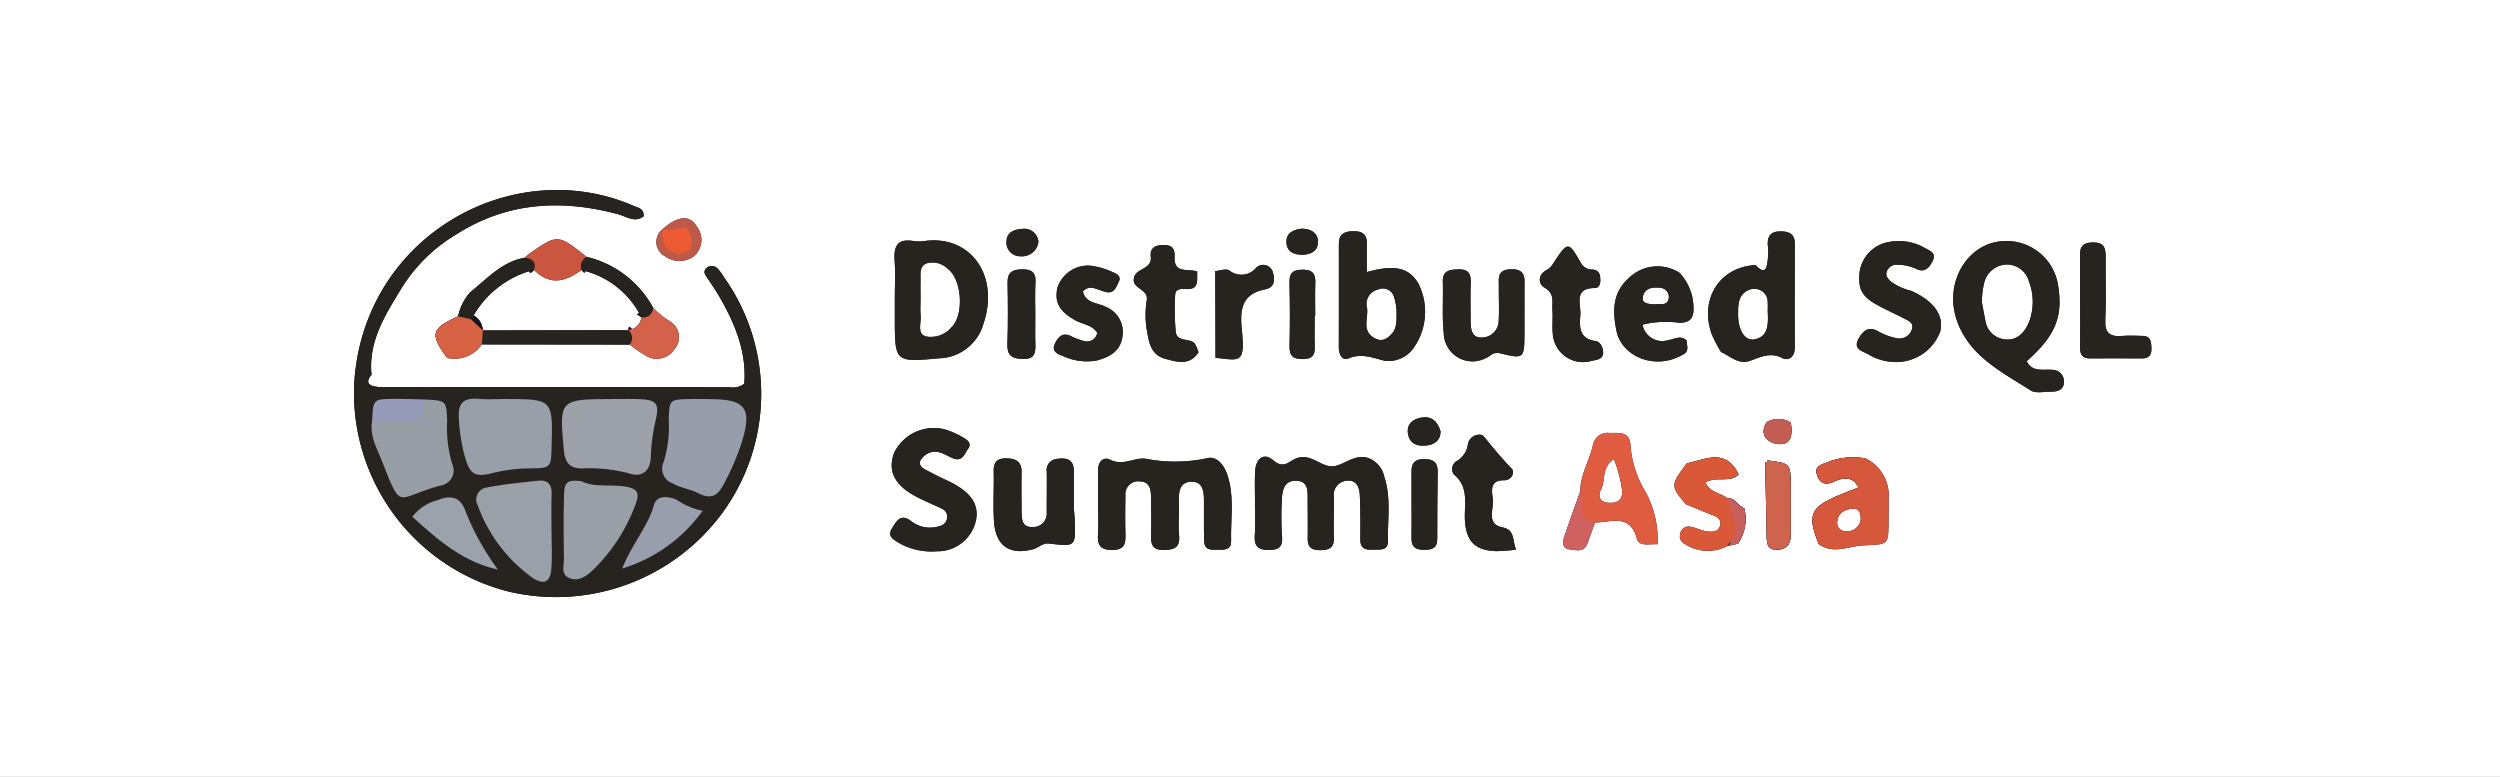 <svg xmlns="http://www.w3.org/2000/svg" xmlns:xlink="http://www.w3.org/1999/xlink" width="235" height="73" viewBox="0 0 235 73">
  <rect x="0" y="0" width="235" height="73" fill="#333333" stroke="none"/>
  <defs>
    <clipPath id="clip-path">
      <rect id="Rectangle_218" data-name="Rectangle 218" width="168.975" height="38.3" fill="none"/>
    </clipPath>
    <clipPath id="clip-Distributed_SQL">
      <rect width="235" height="73"/>
    </clipPath>
  </defs>
  <g id="Distributed_SQL" data-name="Distributed SQL" clip-path="url(#clip-Distributed_SQL)">
    <rect width="235" height="73" fill="#fff"/>
    <rect id="Rectangle_14363" data-name="Rectangle 14363" width="235" height="73" fill="#fff"/>
    <g id="Distributed_SQL-2" data-name="Distributed SQL" transform="translate(33.262 27.859)">
      <g id="Group_331" data-name="Group 331" transform="translate(0 -10)" clip-path="url(#clip-path)">
        <path id="Path_9918" data-name="Path 9918" d="M52.561,5.939h.005c1.4-1.3,2.591-1.432,3.253-.284a2.025,2.025,0,0,1-.2,2.712,2.234,2.234,0,0,1-2.766.077,1.506,1.506,0,0,1-.3-2.5" transform="translate(-23.581 -2.209)" fill="#0b0f20"/>
        <path id="Path_9919" data-name="Path 9919" d="M34.758,8.153a4.1,4.1,0,0,0-.656-.858.843.843,0,0,0-.727-.109c-.328.153-.569.454-.29.869.4.607.82,1.2,1.192,1.826,1.514,2.6,2.662,5.3,2.422,8.331a1.76,1.76,0,0,1-1.383.323q-16.113,0-32.216-.016a4.046,4.046,0,0,1-1.345-.1c-.618-.224-.426-.661-.093-1.044-.317-3.143,1.285-5.625,2.81-8.129A15.172,15.172,0,0,1,9.633,4.173c4.751-3.034,9.862-3.324,15.176-1.9.815.213,1.6.847,2.438.2.016-.743-.492-.782-.9-.957C15.007-3.453.929,4.261.038,18.1A19.26,19.26,0,0,0,14.465,37.729,19.405,19.405,0,0,0,34.671,30.31a18.948,18.948,0,0,0,.087-22.157m-5,4.226a7.862,7.862,0,0,1-1.629-1.318,9.645,9.645,0,0,0-6.254-4.778c-2.712-2.154-2.712-2.154-5.434-.257a4.6,4.6,0,0,0-.388.344c-2.138.372-3.5,1.957-5.084,3.214a4.976,4.976,0,0,0-1.164,2.291C7.255,13.041,7.129,13.538,8.78,15.79a3.119,3.119,0,0,0,3.253-1.274l13.908.016a12.6,12.6,0,0,0,1.536,1.061,1.967,1.967,0,0,0,2.64-.6,1.723,1.723,0,0,0-.355-2.613m-3.625.7a1.549,1.549,0,0,0-.262-.23,1.585,1.585,0,0,0-.066.328q-6.839.008-13.683.022a1.985,1.985,0,0,0-.055-.323,1.583,1.583,0,0,0-.629-.962,1.347,1.347,0,0,0-.186-.12,9.158,9.158,0,0,1,5.226-4.16c.038.06.077.12.115.175.115-.1.235-.191.35-.284,1.487,1.482,2.968,1.11,4.45-.011.093.093.18.186.273.262a1.1,1.1,0,0,0,.082-.159,8.3,8.3,0,0,1,5.057,3.936c-.055.044-.109.093-.164.137.126.087.251.18.377.268a1.288,1.288,0,0,1-.886,1.121" transform="translate(0 0)" fill="#0b0f20"/>
        <path id="Path_9920" data-name="Path 9920" d="M100.29,49.559a3.679,3.679,0,0,1-3.663,2.963,6.269,6.269,0,0,1-3.5-.733c-.5-.333-1.257-.6-.738-1.432.426-.683.82-1.449,1.853-.634a2.845,2.845,0,0,0,2.591.437.9.9,0,0,0,.727-.716.822.822,0,0,0-.443-.907c-.733-.35-1.482-.667-2.214-1.028-2.23-1.1-2.974-2.482-2.312-4.248a4.148,4.148,0,0,1,4.773-2.192,7.926,7.926,0,0,1,1.722.765c.388.213.831.536.448,1.061-.333.459-.514,1.241-1.4.891-.738-.3-1.438-.891-2.3-.492a1.643,1.643,0,0,0-.782.705c-.164.361.12.667.47.847.64.328,1.279.672,1.935.968,2.23,1.017,3.116,2.176,2.837,3.745" transform="translate(-41.801 -18.56)" fill="#27241f"/>
        <path id="Path_9921" data-name="Path 9921" d="M95.8,8.725a3.592,3.592,0,0,1-1.082-.005c-1.536-.241-1.842.552-1.744,1.87.082,1.175.016,2.356.016,3.532v1.9c.005,4.089.005,4.111,4.16,3.728a4.459,4.459,0,0,0,4.177-3.264c1.531-4.537-1.246-8.348-5.527-7.763M98.35,16.8a2.558,2.558,0,0,1-2.422.9c-.875-.251-.448-1.246-.508-1.93-.049-.541-.011-1.088-.011-1.635s-.016-1.088,0-1.635c.016-.618-.159-1.383.574-1.678a2.039,2.039,0,0,1,1.984.514c1.334,1,1.547,4.275.383,5.467" transform="translate(-42.14 -3.928)" fill="#27241f"/>
        <path id="Path_9922" data-name="Path 9922" d="M112.22,7.866c.016-.9.749-1.132,1.5-1.186a1.334,1.334,0,0,1,1.5,1.186,1.538,1.538,0,0,1-1.684,1.389,1.282,1.282,0,0,1-1.318-1.389" transform="translate(-50.871 -3.026)" fill="#27241f"/>
        <path id="Path_9923" data-name="Path 9923" d="M115.008,14.852c-.06,1.088-.016,2.176-.016,3.264,0,.815-.027,1.629.005,2.444.038.907-.011,1.574-1.257,1.509-1.066-.049-1.41-.421-1.372-1.465.071-1.9.049-3.8.016-5.707-.016-.968.448-1.236,1.328-1.252s1.345.235,1.3,1.208" transform="translate(-50.937 -6.185)" fill="#27241f"/>
        <path id="Path_9924" data-name="Path 9924" d="M117.628,52c.082,2.433.082,2.449-2.405,2.154-.618-.077-.989.394-1.5.53-2.214.6-3.548-.317-3.69-2.646-.1-1.542.011-3.094-.027-4.641-.027-.951.366-1.29,1.3-1.252.9.044,1.339.4,1.323,1.323-.022,1.274-.011,2.548.005,3.827.011.667.1,1.339.995,1.3a1.259,1.259,0,0,0,1.361-1.372c0-1.274.022-2.548.005-3.821a1.046,1.046,0,0,1,.869-1.192c.88-.148,1.684-.055,1.678,1.153v3.5c.016.23.071.683.087,1.137" transform="translate(-49.862 -20.916)" fill="#27241f"/>
        <path id="Path_9925" data-name="Path 9925" d="M124.38,21.926a5.346,5.346,0,0,1-3.171-.426c-.443-.153-1.115-.421-.754-1.153.284-.579.678-1.1,1.482-.733a6.077,6.077,0,0,0,1.257.481.985.985,0,0,0,1.246-.771c-.47-.749-1.356-.793-2.045-1.17-1.5-.82-1.984-1.689-1.711-3.029a3.023,3.023,0,0,1,3.1-2.116,7.015,7.015,0,0,1,2.066.59c.361.148.9.361.607.946-.235.459-.415,1.082-1.126.957-.437-.082-.842-.3-1.274-.394a.941.941,0,0,0-.962.333c.251,1.115,1.367,1.039,2.11,1.427a2.555,2.555,0,0,1,1.6,2.832c-.2,1.367-1.214,1.9-2.422,2.225" transform="translate(-54.558 -5.895)" fill="#27241f"/>
        <path id="Path_9926" data-name="Path 9926" d="M140.447,53.892c.027.771-.563.809-1.126.8-.618-.011-1.372.142-1.4-.815-.038-1.274-.016-2.542-.022-3.81-.005-.858-.082-1.782-1.181-1.766-1.055.022-1.2.875-1.17,1.771.033,1.088-.077,2.187.016,3.264.1,1.159-.437,1.356-1.427,1.378-1.011.016-1.23-.443-1.208-1.312.033-1.268.016-2.542-.011-3.81-.011-.678-.2-1.3-1.033-1.323a1.207,1.207,0,0,0-1.367,1.323c-.016,1.181-.027,2.362,0,3.537.022.886.005,1.58-1.23,1.585-1.115.005-1.41-.448-1.35-1.449s.011-2,.011-3,.022-2-.005-3c-.016-.825.481-1.361,1.143-1.033,1.214.607,2.3-.23,3.3-.1a14.5,14.5,0,0,0,5.822-.044c.864-.235,1.574.6,1.9,1.591.678,2.056.284,4.138.35,6.21" transform="translate(-57.991 -20.876)" fill="#27241f"/>
        <path id="Path_9927" data-name="Path 9927" d="M139.729,18.632c.241.186.312.6.465.907-.836,1.268-1.957.94-3.127.623-1.323-.355-1.525-1.476-1.706-2.509a8.629,8.629,0,0,1-.044-2.974c.208-1.143-1.482-1.061-1.186-2.176.235-.9,1.7-.738,1.569-1.952-.087-.782.372-1.077,1.159-1.088.836-.011,1.115.323,1.077,1.115-.077,1.651,1.339,1.055,2.138,1.383-.071.733.262,1.722-1.077,1.64-.432-.027-.984-.044-1.006.558a24.347,24.347,0,0,0,.055,3.46c.1.94,1.164.607,1.684,1.011" transform="translate(-60.788 -4.29)" fill="#27241f"/>
        <path id="Path_9928" data-name="Path 9928" d="M152.812,15.182c-2.274.443-2.394,1.974-2.2,3.86.323,3.2-.23,2.8-2.482,2.58q-.008-4.076-.027-8.156c.448-.033,1.011-.257,1.318-.066a1.8,1.8,0,0,0,2.482-.191.939.939,0,0,1,1.574.235c.224.618.35,1.536-.661,1.738" transform="translate(-67.136 -5.843)" fill="#27241f"/>
        <path id="Path_9929" data-name="Path 9929" d="M163.3,15.049c-.033.989-.005,1.984-.005,2.974h-.049c0,.989-.027,1.984.005,2.974.027.8-.3,1.1-1.1,1.11-.907.016-1.3-.268-1.274-1.23.049-1.979.044-3.969-.005-5.948-.022-.957.35-1.225,1.268-1.225,1.011,0,1.2.5,1.164,1.345" transform="translate(-72.925 -6.212)" fill="#27241f"/>
        <path id="Path_9930" data-name="Path 9930" d="M160.348,7.96c-.049-.9.634-1.208,1.41-1.307.836-.011,1.514.344,1.558,1.175S162.742,9.087,161.9,9.1c-.815.016-1.5-.251-1.547-1.143" transform="translate(-72.688 -3.016)" fill="#27241f"/>
        <path id="Path_9931" data-name="Path 9931" d="M167.427,53.743c.022.984-.722.831-1.339.858-.689.038-1.274-.022-1.263-.946.011-1.361.011-2.722-.044-4.084-.027-.754-.262-1.547-1.219-1.454a1.333,1.333,0,0,0-1.225,1.52c.027,1.268-.044,2.542.005,3.81.038,1.011-.476,1.2-1.339,1.2-.815,0-1.137-.328-1.126-1.121.016-1.175,0-2.356-.005-3.537-.005-.815.109-1.815-1.028-1.864-1.23-.055-1.372.968-1.4,1.913a28.254,28.254,0,0,0,.016,3.264c.082.924-.164,1.3-1.148,1.328-1.039.027-1.492-.3-1.41-1.389.077-.989.016-1.99.016-2.99h.005c0-1-.038-2,.011-3,.06-1.214.82-1.81,1.684-1.066.929.787,1.361.251,1.979-.071,1.389-.727,2.378.6,3.482.651s2.148-1.252,3.532-.765a2.43,2.43,0,0,1,1.476,1.788c.645,1.968.29,3.963.339,5.948" transform="translate(-70.216 -20.792)" fill="#27241f"/>
        <path id="Path_9932" data-name="Path 9932" d="M176.828,11.992c-.864-1.476-2.236-1.793-4.833-1.061,0-.929-.005-1.826,0-2.722,0-.8-.4-1.11-1.186-1.115-.831-.011-1.443.2-1.443,1.164-.005,3.258,0,6.516-.005,9.78,0,.64.339,1.252.9,1.017,1.268-.541,2.3-.038,3.471.224a2.893,2.893,0,0,0,2.608-1.143,5.9,5.9,0,0,0,.492-6.145m-2.46,4.7c-.437.508-.935.842-1.646.454-1.3-.722-.525-1.946-.727-2.93a1.37,1.37,0,0,1,1.05-1.64,1.087,1.087,0,0,1,1.509.722,5.335,5.335,0,0,1,.23,1.268c.005.957.027,1.607-.415,2.127" transform="translate(-76.774 -3.216)" fill="#27241f"/>
        <path id="Path_9933" data-name="Path 9933" d="M184.3,40.418c-.022.875-.6,1.235-1.372,1.317-.907.1-1.618-.241-1.711-1.236-.077-.9.618-1.3,1.334-1.4.935-.148,1.5.415,1.749,1.323" transform="translate(-82.146 -17.712)" fill="#27241f"/>
        <path id="Path_9934" data-name="Path 9934" d="M184.325,47.493c-.038,2.094-.049,4.188-.044,6.281,0,.869-.487,1.022-1.23,1.022-.771,0-1.2-.23-1.192-1.066.016-1.093.005-2.187.005-3.28h-.005c0-1,.005-2,0-3-.011-.76.273-1.17,1.11-1.186.9-.016,1.372.262,1.356,1.23" transform="translate(-82.44 -20.972)" fill="#27241f"/>
        <path id="Path_9935" data-name="Path 9935" d="M194.859,52.881a18.346,18.346,0,0,1-1.853.142c-1.952-.06-2.8-.869-2.952-2.766-.126-1.531.47-3.209-1.055-4.45a.883.883,0,0,1,.208-1.214,2.166,2.166,0,0,0,1.126-1.678c.186-.809,1.2-1.033,1.481-.683.858,1.039,1.689,2.072,2.635,3.04.29.29.038,1.1-.738,1.088-1.323-.011-1.148.973-1.044,1.717.137.951-.672,2.384.891,2.706,1.219.246.913,1.153,1.3,2.1" transform="translate(-85.605 -19.072)" fill="#27241f"/>
        <path id="Path_9936" data-name="Path 9936" d="M194.92,15.415c-.005.815,0,1.629-.005,2.444,0,.634.005,1.268,0,1.9-.022,2.241-.044,2.318-2.269,1.777-.711-.175-.946.3-1.4.465a2.7,2.7,0,0,1-3.914-2.307c-.175-1.613-.044-3.258-.093-4.887-.027-1.033.59-1.132,1.4-1.164.957-.044,1.268.366,1.23,1.274-.055,1.181-.011,2.356-.016,3.537,0,.738.082,1.6.973,1.591a1.586,1.586,0,0,0,1.662-1.487c.066-1.082.005-2.17.016-3.258.005-.793-.191-1.629,1.121-1.667,1.46-.044,1.3.875,1.29,1.782" transform="translate(-84.878 -6.179)" fill="#27241f"/>
        <path id="Path_9937" data-name="Path 9937" d="M205.158,18.13c-.109-.8,0-1.629-.055-2.438-.055-.743.251-1.536-.749-2.1-.579-.328-.678-1.23.262-1.689a1.6,1.6,0,0,0,.541-.558c1.41-2.138,1.427-2.148,2.635-.055a1.2,1.2,0,0,0,1.093.6c.563.055.733.421.716.962.038.366-.12.776-.5.776-2.061,0-1.29,1.547-1.372,2.542-.082,1.066-.153,2.225,1.416,2.438.465.06.705.585.727,1.039.027.76-.743.722-1.164.847a2.846,2.846,0,0,1-3.553-2.367" transform="translate(-92.438 -4.412)" fill="#27241f"/>
        <path id="Path_9938" data-name="Path 9938" d="M222.791,15.705c1.126.027,1.421-.508,1.378-1.492a4.876,4.876,0,0,0-1.307-3.193,3.837,3.837,0,0,0-4.745.459c-1.624,1.421-1.553,3.231-1.186,5.008.5,2.422,3.717,3.789,6.369,2.138.465-.29.235-.815.219-1.252-.579-.541-1.154-.109-1.749-.027a1.884,1.884,0,0,1-2.395-1.454,9.037,9.037,0,0,1,3.417-.186m-2.23-1.722c-.585-.033-1.208-.077-1.164-.59.066-.864.793-1.061,1.564-.979a.885.885,0,0,1,.891.836c-.033.984-.875.612-1.29.733m13.131-5.713c0-.995-.645-1.17-1.454-1.148-.793.022-1.1.432-1.093,1.208a5.926,5.926,0,0,1-.12,2.143c-.224.574-.711.153-1.011-.186-3.384.153-5.325,3.209-4.122,6.522a13.688,13.688,0,0,0,.869,1.656c.88.377,1.618,1.208,2.733.815.979-.344,1.881-.836,3.018-.257.618.312,1.186-.126,1.181-.984-.016-3.258-.005-6.511,0-9.769m-3.75,8.993c-.984.23-1.667-.984-1.574-2.635a3.12,3.12,0,0,1,.131-1.071,1.466,1.466,0,0,1,1.46-1.033,1.215,1.215,0,0,1,1.181,1.246c.022.361.005.727.005.836.06,1.29.06,2.373-1.2,2.657" transform="translate(-98.241 -3.228)" fill="#27241f"/>
        <path id="Path_9939" data-name="Path 9939" d="M215.629,47.227a9.727,9.727,0,0,1-1.367-4.3c-.087-1.345-1.082-1.137-1.963-1.153a1.4,1.4,0,0,0-1.564,1.143c-.333,1.465-1.186,2.783-1.192,4.335-.5,1.41-1.017,2.815-1.492,4.237-.169.519-.268,1.137.519,1.23.579.071,1.3.3,1.624-.508.262-.667.487-1.35.733-2.023,1.487.011,3.275-.9,3.936,1.52.219.8,1.252.465,1.946.53a9.289,9.289,0,0,0-1.181-5.008m-3.3,1.11c-.935.005-1.17-.6-.836-1.241.454-.88.016-2.072,1.214-2.859a12.17,12.17,0,0,1,.776,2.985c.022.858-.394,1.115-1.154,1.115" transform="translate(-94.261 -18.935)" fill="#0b0f20"/>
        <path id="Path_9940" data-name="Path 9940" d="M233.052,54.083c.022.027.038.055.06.087l-.066-.077c-.175.038-.355.082-.53.12-.159.038-.317.071-.476.109A3.955,3.955,0,0,1,228,54.1a.76.76,0,0,1-.394-.9.79.79,0,0,1,.962-.694c.519.087,1.011.355,1.536.432s1.143.071,1.274-.623c.1-.525-.323-.749-.771-.918-.826-.317-1.64-.667-2.466-1.006-1.454-1.711-1.454-1.788.071-3.832,1.782-.394,3.7-1.454,4.882,1.028a1.532,1.532,0,0,1-.853.415c-.733.131-1.585-.077-2.263.35.514,1,1.449.968,2.039,1.46a.986.986,0,0,1,.59.159,1.624,1.624,0,0,1,.191.148,3.8,3.8,0,0,0,.847.694,4.1,4.1,0,0,1-.6,3.264" transform="translate(-102.931 -20.853)" fill="#0b0f20"/>
        <path id="Path_9941" data-name="Path 9941" d="M244.956,39.7c.164,1.039.137,2.176-1.225,2.017-.858-.1-1.831-.815-1.022-2.066a2.169,2.169,0,0,1,2.247.049" transform="translate(-109.887 -17.844)" fill="#0b0f20"/>
        <path id="Path_9942" data-name="Path 9942" d="M245.08,48.8c.016,1.536.011,3.072.005,4.609,0,.815-.251,1.416-1.2,1.476-1.1.071-1.061-.689-1.072-1.438q-.057-3.387-.137-6.768l.169-.022.016-.164c2.187.284,2.192.284,2.214,2.307" transform="translate(-110.011 -21.077)" fill="#0b0f20"/>
        <path id="Path_9943" data-name="Path 9943" d="M255.826,46.1a6.441,6.441,0,0,0-3.45.279c-.5.251-1.394.3-1.175,1.159.2.787.711,1.153,1.629.727.831-.383,1.755-.552,2.3.563-4.27,1.618-5.09,2-3.734,5.319,1.367.973,2.739.2,4.144.12,2.378-.126,2.389.033,2.411-2.23.011-.722.005-1.449.005-2.17a3.873,3.873,0,0,0-2.127-3.767m-1.952,6.823a.761.761,0,0,1-.743-.9c.087-.875.76-1.159,1.492-1.208.547-.033.716.41.705,1.017a1.271,1.271,0,0,1-1.454,1.093" transform="translate(-113.689 -20.855)" fill="#0b0f20"/>
        <path id="Path_9944" data-name="Path 9944" d="M266.265,17.293a4.416,4.416,0,0,1-4.171,2.865,5.01,5.01,0,0,1-2.58-.722c-.5-.3-1.542-.465-.88-1.547.443-.716.9-1.093,1.755-.645a6.039,6.039,0,0,0,1.766.672,1.226,1.226,0,0,0,1.465-.886c.164-.574-.361-.765-.749-.968-.8-.415-1.624-.782-2.416-1.208-1.58-.836-1.968-1.6-1.749-3.28a3.338,3.338,0,0,1,2.679-2.69,4.926,4.926,0,0,1,3.411.536c.454.257,1.1.47.8,1.143-.246.558-.678,1.2-1.443.9a4.312,4.312,0,0,0-2.094-.448.945.945,0,0,0-.809.618c-.175.4.1.672.339.929a5.356,5.356,0,0,0,1.946.9c2.138.951,3.105,2.318,2.728,3.832" transform="translate(-117.147 -3.984)" fill="#27241f"/>
        <path id="Path_9945" data-name="Path 9945" d="M284.3,20.886c-.858-.082-1.864.257-2.389-.815,2.668-2.351,3.417-4.138,2.958-7.063a4.9,4.9,0,0,0-5.177-4.22c-3.3.169-5.521,3.778-4.4,7.293,1.11,3.455,4.215,4.975,6.992,6.741.465.3,1.241.115,1.875.12.574.005,1.181-.137,1.241-.782a1.092,1.092,0,0,0-1.1-1.274m-4.237-2.848a2.079,2.079,0,0,1-2.05-1.837c-.126-.618-.235-1.235-.317-1.689a7.894,7.894,0,0,1,.213-1.793,2.23,2.23,0,0,1,2.17-1.733,2.149,2.149,0,0,1,2.028,1.553,5.348,5.348,0,0,1,.077,3.7c-.377,1.017-1.028,1.815-2.121,1.8" transform="translate(-124.662 -3.981)" fill="#27241f"/>
        <path id="Path_9946" data-name="Path 9946" d="M303.523,18.9c.022.645-.169,1.033-.9,1.022-1.635-.016-3.275-.005-4.909,0-.716,0-.908-.41-.9-1.039.011-1.547,0-3.094,0-4.641,0-1.186-.005-2.367,0-3.548,0-.815-.153-1.635,1.148-1.673,1.252-.038,1.263.672,1.257,1.553-.016,1.913.06,3.827-.033,5.735-.06,1.236.448,1.6,1.58,1.5.634-.055,1.274-.011,1.908-.005.76,0,.825.514.847,1.1" transform="translate(-134.549 -4.09)" fill="#27241f"/>
        <path id="Path_9947" data-name="Path 9947" d="M34.671,30.31a19.405,19.405,0,0,1-20.205,7.418A19.26,19.26,0,0,1,.038,18.1C.929,4.261,15.007-3.453,26.35,1.511c.4.175.913.213.9.957-.836.651-1.624.016-2.438-.2C19.495.85,14.383,1.139,9.633,4.173A15.172,15.172,0,0,0,4.472,9.247c-1.525,2.5-3.127,4.986-2.81,8.129-.333.383-.525.82.093,1.044a4.046,4.046,0,0,0,1.345.1q16.105.016,32.216.016a1.76,1.76,0,0,0,1.383-.323c.241-3.034-.907-5.735-2.422-8.331-.372-.623-.793-1.219-1.192-1.826-.279-.415-.038-.716.29-.869a.843.843,0,0,1,.727.109,4.1,4.1,0,0,1,.656.858,18.948,18.948,0,0,1-.087,22.157" transform="translate(0 0)" fill="#27241f"/>
        <path id="Path_9948" data-name="Path 9948" d="M140.447,53.892c.027.771-.563.809-1.126.8-.618-.011-1.372.142-1.4-.815-.038-1.274-.016-2.542-.022-3.81-.005-.858-.082-1.782-1.181-1.766-1.055.022-1.2.875-1.17,1.771.033,1.088-.077,2.187.016,3.264.1,1.159-.437,1.356-1.427,1.378-1.011.016-1.23-.443-1.208-1.312.033-1.268.016-2.542-.011-3.81-.011-.678-.2-1.3-1.033-1.323a1.207,1.207,0,0,0-1.367,1.323c-.016,1.181-.027,2.362,0,3.537.022.886.005,1.58-1.23,1.585-1.115.005-1.41-.448-1.35-1.449s.011-2,.011-3,.022-2-.005-3c-.016-.825.481-1.361,1.143-1.033,1.214.607,2.3-.23,3.3-.1a14.5,14.5,0,0,0,5.822-.044c.864-.235,1.574.6,1.9,1.591.678,2.056.284,4.138.35,6.21" transform="translate(-57.991 -20.876)" fill="#27241f"/>
        <path id="Path_9949" data-name="Path 9949" d="M284.3,20.886c-.858-.082-1.864.257-2.389-.815,2.668-2.351,3.417-4.138,2.958-7.063a4.9,4.9,0,0,0-5.177-4.22c-3.3.169-5.521,3.778-4.4,7.293,1.11,3.455,4.215,4.975,6.992,6.741.465.3,1.241.115,1.875.12.574.005,1.181-.137,1.241-.782a1.092,1.092,0,0,0-1.1-1.274m-4.237-2.848a2.079,2.079,0,0,1-2.05-1.837c-.126-.618-.235-1.235-.317-1.689a7.894,7.894,0,0,1,.213-1.793,2.23,2.23,0,0,1,2.17-1.733,2.149,2.149,0,0,1,2.028,1.553,5.348,5.348,0,0,1,.077,3.7c-.377,1.017-1.028,1.815-2.121,1.8" transform="translate(-124.662 -3.981)" fill="#27241f"/>
        <path id="Path_9950" data-name="Path 9950" d="M167.427,53.743c.022.984-.722.831-1.339.858-.689.038-1.274-.022-1.263-.946.011-1.361.011-2.722-.044-4.084-.027-.754-.262-1.547-1.219-1.454a1.333,1.333,0,0,0-1.225,1.52c.027,1.268-.044,2.542.005,3.81.038,1.011-.476,1.2-1.339,1.2-.815,0-1.137-.328-1.126-1.121.016-1.175,0-2.356-.005-3.537-.005-.815.109-1.815-1.028-1.864-1.23-.055-1.372.968-1.4,1.913a28.254,28.254,0,0,0,.016,3.264c.082.924-.164,1.3-1.148,1.328-1.039.027-1.492-.3-1.41-1.389.077-.989.016-1.99.016-2.99h.005c0-1-.038-2,.011-3,.06-1.214.82-1.81,1.684-1.066.929.787,1.361.251,1.979-.071,1.389-.727,2.378.6,3.482.651s2.148-1.252,3.532-.765a2.43,2.43,0,0,1,1.476,1.788c.645,1.968.29,3.963.339,5.948" transform="translate(-70.216 -20.792)" fill="#27241f"/>
        <path id="Path_9951" data-name="Path 9951" d="M234.052,47.594a1.531,1.531,0,0,1-.853.415c-.826-1.924-2.832-.547-4.029-1.443,1.782-.394,3.7-1.454,4.882,1.028" transform="translate(-103.887 -20.853)" fill="#1a0f15"/>
        <path id="Path_9952" data-name="Path 9952" d="M237.811,57.5c-.049-.077-.1-.153-.159-.23-.011-.055-.016-.109-.027-.169a6.967,6.967,0,0,1-.033-.957v-.066a14.186,14.186,0,0,0,.022-1.8v-.005a2.1,2.1,0,0,0-.011-.372,1.543,1.543,0,0,0-.044-.355,3.8,3.8,0,0,0,.847.694,4.1,4.1,0,0,1-.6,3.264" transform="translate(-107.69 -24.273)" fill="#1a0f15"/>
        <path id="Path_9953" data-name="Path 9953" d="M245.08,48.8c.016,1.536.011,3.072.005,4.609,0,.815-.251,1.416-1.2,1.476-1.1.071-1.061-.689-1.072-1.438q-.057-3.387-.137-6.768c2,1.585.536,3.947,1.449,6.194.082-2.5.53-4.647-1.263-6.38,2.187.284,2.192.284,2.214,2.307" transform="translate(-110.011 -21.077)" fill="#1a0f15"/>
        <path id="Path_9954" data-name="Path 9954" d="M244.956,39.943c.164,1.039.137,2.176-1.225,2.017-.858-.1-1.831-.815-1.022-2.066.727.973,1.482.782,2.247.049" transform="translate(-109.887 -18.085)" fill="#1a0f15"/>
        <path id="Path_9955" data-name="Path 9955" d="M254.64,49.722c-2.411.612-2.684,2.58-3.247,4.428-1.356-3.324-.536-3.7,3.734-5.319-.541-1.115-1.465-.946-2.3-.563-.918.426-1.432.06-1.629-.727-.219-.864.672-.907,1.175-1.159a6.441,6.441,0,0,1,3.45-.279c-.754.782-1.886.514-2.968,1.1.629.432,1.378.3,1.87.689.831.656.984,1.558-.087,1.826" transform="translate(-113.689 -20.855)" fill="#1a0f15"/>
        <path id="Path_9956" data-name="Path 9956" d="M241,8.271c0-.995-.645-1.17-1.454-1.148-.793.022-1.1.432-1.093,1.208a5.926,5.926,0,0,1-.12,2.143c-.224.574-.711.153-1.011-.186-3.384.153-5.325,3.209-4.122,6.522a13.692,13.692,0,0,0,.869,1.656c.88.377,1.618,1.208,2.733.815.979-.344,1.881-.836,3.018-.257.618.312,1.186-.126,1.181-.984-.016-3.258-.005-6.511,0-9.769m-3.75,8.993c-.984.23-1.667-.984-1.574-2.635a3.12,3.12,0,0,1,.131-1.071,1.466,1.466,0,0,1,1.46-1.033,1.215,1.215,0,0,1,1.181,1.246c.022.361.005.727.005.836.06,1.29.06,2.373-1.2,2.657" transform="translate(-105.553 -3.228)" fill="#27241f"/>
        <path id="Path_9957" data-name="Path 9957" d="M176.828,11.992c-.864-1.476-2.236-1.793-4.833-1.061,0-.929-.005-1.826,0-2.722,0-.8-.4-1.11-1.186-1.115-.831-.011-1.443.2-1.443,1.164-.005,3.258,0,6.516-.005,9.78,0,.64.339,1.252.9,1.017,1.268-.541,2.3-.038,3.471.224a2.893,2.893,0,0,0,2.608-1.143,5.9,5.9,0,0,0,.492-6.145m-2.46,4.7c-.437.508-.935.842-1.646.454-1.3-.722-.525-1.946-.727-2.93a1.37,1.37,0,0,1,1.05-1.64,1.087,1.087,0,0,1,1.509.722,5.335,5.335,0,0,1,.23,1.268c.005.957.027,1.607-.415,2.127" transform="translate(-76.774 -3.216)" fill="#27241f"/>
        <path id="Path_9958" data-name="Path 9958" d="M95.8,8.725a3.592,3.592,0,0,1-1.082-.005c-1.536-.241-1.842.552-1.744,1.87.082,1.175.016,2.356.016,3.532v1.9c.005,4.089.005,4.111,4.16,3.728a4.459,4.459,0,0,0,4.177-3.264c1.531-4.537-1.246-8.348-5.527-7.763M98.35,16.8a2.558,2.558,0,0,1-2.422.9c-.875-.251-.448-1.246-.508-1.93-.049-.541-.011-1.088-.011-1.635s-.016-1.088,0-1.635c.016-.618-.159-1.383.574-1.678a2.039,2.039,0,0,1,1.984.514c1.334,1,1.547,4.275.383,5.467" transform="translate(-42.14 -3.928)" fill="#27241f"/>
        <path id="Path_9959" data-name="Path 9959" d="M100.29,49.559a3.679,3.679,0,0,1-3.663,2.963,6.269,6.269,0,0,1-3.5-.733c-.5-.333-1.257-.6-.738-1.432.426-.683.82-1.449,1.853-.634a2.845,2.845,0,0,0,2.591.437.9.9,0,0,0,.727-.716.822.822,0,0,0-.443-.907c-.733-.35-1.482-.667-2.214-1.028-2.23-1.1-2.974-2.482-2.312-4.248a4.148,4.148,0,0,1,4.773-2.192,7.926,7.926,0,0,1,1.722.765c.388.213.831.536.448,1.061-.333.459-.514,1.241-1.4.891-.738-.3-1.438-.891-2.3-.492a1.643,1.643,0,0,0-.782.705c-.164.361.12.667.47.847.64.328,1.279.672,1.935.968,2.23,1.017,3.116,2.176,2.837,3.745" transform="translate(-41.801 -18.56)" fill="#27241f"/>
        <path id="Path_9960" data-name="Path 9960" d="M266.265,17.293a4.416,4.416,0,0,1-4.171,2.865,5.01,5.01,0,0,1-2.58-.722c-.5-.3-1.542-.465-.88-1.547.443-.716.9-1.093,1.755-.645a6.039,6.039,0,0,0,1.766.672,1.226,1.226,0,0,0,1.465-.886c.164-.574-.361-.765-.749-.968-.8-.415-1.624-.782-2.416-1.208-1.58-.836-1.968-1.6-1.749-3.28a3.338,3.338,0,0,1,2.679-2.69,4.926,4.926,0,0,1,3.411.536c.454.257,1.1.47.8,1.143-.246.558-.678,1.2-1.443.9a4.312,4.312,0,0,0-2.094-.448.945.945,0,0,0-.809.618c-.175.4.1.672.339.929a5.356,5.356,0,0,0,1.946.9c2.138.951,3.105,2.318,2.728,3.832" transform="translate(-117.147 -3.984)" fill="#27241f"/>
        <path id="Path_9961" data-name="Path 9961" d="M115.223,54.15c-.618-.077-.989.394-1.5.53-2.214.6-3.548-.317-3.69-2.646-.1-1.542.011-3.094-.027-4.641-.027-.951.366-1.29,1.3-1.252.9.044,1.339.4,1.323,1.323-.022,1.274-.011,2.548.005,3.827.011.667.1,1.339.995,1.3a1.259,1.259,0,0,0,1.361-1.372c0-1.274.022-2.548.005-3.821a1.046,1.046,0,0,1,.869-1.192c.88-.148,1.684-.055,1.678,1.153v3.5c.016.23.071.683.087,1.137.082,2.433.082,2.449-2.405,2.154" transform="translate(-49.862 -20.916)" fill="#27241f"/>
        <path id="Path_9962" data-name="Path 9962" d="M16.936,19.568a3.23,3.23,0,0,1-.257.372.835.835,0,0,1-.087.12c-1.427.853-1.279,2.329-1.438,3.679-1.651-2.252-1.525-2.75,1.028-3.914a4.976,4.976,0,0,1,1.164-2.291,2.923,2.923,0,0,1-.41,2.034" transform="translate(-6.374 -7.949)" fill="#0e0f1a"/>
        <path id="Path_9963" data-name="Path 9963" d="M255.826,46.1a6.441,6.441,0,0,0-3.45.279c-.5.251-1.394.3-1.175,1.159.2.787.711,1.153,1.629.727.831-.383,1.755-.552,2.3.563-4.27,1.618-5.09,2-3.734,5.319,1.367.973,2.739.2,4.144.12,2.378-.126,2.389.033,2.411-2.23.011-.722.005-1.449.005-2.17a3.873,3.873,0,0,0-2.127-3.767m-1.952,6.823a.761.761,0,0,1-.743-.9c.087-.875.76-1.159,1.492-1.208.547-.033.716.41.705,1.017a1.271,1.271,0,0,1-1.454,1.093" transform="translate(-113.689 -20.855)" fill="#d5583d"/>
        <path id="Path_9964" data-name="Path 9964" d="M194.92,15.415c-.005.815,0,1.629-.005,2.444,0,.634.005,1.268,0,1.9-.022,2.241-.044,2.318-2.269,1.777-.711-.175-.946.3-1.4.465a2.7,2.7,0,0,1-3.914-2.307c-.175-1.613-.044-3.258-.093-4.887-.027-1.033.59-1.132,1.4-1.164.957-.044,1.268.366,1.23,1.274-.055,1.181-.011,2.356-.016,3.537,0,.738.082,1.6.973,1.591a1.586,1.586,0,0,0,1.662-1.487c.066-1.082.005-2.17.016-3.258.005-.793-.191-1.629,1.121-1.667,1.46-.044,1.3.875,1.29,1.782" transform="translate(-84.878 -6.179)" fill="#27241f"/>
        <path id="Path_9965" data-name="Path 9965" d="M222.791,18.435c1.126.027,1.421-.508,1.378-1.492a4.876,4.876,0,0,0-1.307-3.193,3.837,3.837,0,0,0-4.745.459c-1.624,1.421-1.553,3.231-1.186,5.008.5,2.422,3.717,3.789,6.369,2.138.465-.29.235-.815.219-1.252-.579-.541-1.154-.109-1.749-.027a1.884,1.884,0,0,1-2.395-1.454,9.037,9.037,0,0,1,3.417-.186m-2.23-1.722c-.585-.033-1.208-.077-1.164-.59.066-.864.793-1.061,1.564-.979a.885.885,0,0,1,.891.836c-.033.984-.875.612-1.29.733" transform="translate(-98.241 -5.958)" fill="#27241f"/>
        <path id="Path_9966" data-name="Path 9966" d="M126.8,19.7c-.2,1.367-1.214,1.9-2.422,2.225a5.346,5.346,0,0,1-3.171-.426c-.443-.153-1.115-.421-.754-1.153.284-.579.678-1.1,1.482-.733a6.077,6.077,0,0,0,1.257.481.985.985,0,0,0,1.246-.771c-.47-.749-1.356-.793-2.045-1.17-1.5-.82-1.984-1.689-1.711-3.029a3.023,3.023,0,0,1,3.1-2.116,7.015,7.015,0,0,1,2.066.59c.361.148.9.361.607.946-.235.459-.415,1.082-1.126.957-.437-.082-.842-.3-1.274-.394a.941.941,0,0,0-.962.333c.251,1.115,1.367,1.039,2.11,1.427a2.555,2.555,0,0,1,1.6,2.832" transform="translate(-54.558 -5.895)" fill="#27241f"/>
        <path id="Path_9967" data-name="Path 9967" d="M216.753,47.227a9.727,9.727,0,0,1-1.367-4.3c-.087-1.345-1.082-1.137-1.963-1.153a1.4,1.4,0,0,0-1.563,1.143c-.333,1.465-1.186,2.783-1.192,4.335.246,1.077-1.383,3.04,1.383,2.936,1.487.011,3.275-.9,3.936,1.52.219.8,1.252.465,1.946.53a9.289,9.289,0,0,0-1.181-5.008m-3.3,1.11c-.935.005-1.17-.6-.836-1.241.454-.88.016-2.072,1.214-2.859a12.169,12.169,0,0,1,.776,2.985c.022.858-.394,1.115-1.154,1.115" transform="translate(-95.384 -18.935)" fill="#df5c40"/>
        <path id="Path_9968" data-name="Path 9968" d="M194.859,52.881a18.346,18.346,0,0,1-1.853.142c-1.952-.06-2.8-.869-2.952-2.766-.126-1.531.47-3.209-1.055-4.45a.883.883,0,0,1,.208-1.214,2.166,2.166,0,0,0,1.126-1.678c.186-.809,1.2-1.033,1.481-.683.858,1.039,1.689,2.072,2.635,3.04.29.29.038,1.1-.738,1.088-1.323-.011-1.148.973-1.044,1.717.137.951-.672,2.384.891,2.706,1.219.246.913,1.153,1.3,2.1" transform="translate(-85.605 -19.072)" fill="#27241f"/>
        <path id="Path_9969" data-name="Path 9969" d="M140.194,19.539c-.836,1.268-1.957.94-3.127.623-1.323-.355-1.525-1.476-1.706-2.509a8.629,8.629,0,0,1-.044-2.974c.208-1.143-1.482-1.061-1.186-2.176.235-.9,1.7-.738,1.569-1.952-.087-.782.372-1.077,1.159-1.088.836-.011,1.115.323,1.077,1.115-.077,1.651,1.339,1.055,2.138,1.383-.071.733.262,1.722-1.077,1.64-.432-.027-.984-.044-1.006.558a24.347,24.347,0,0,0,.055,3.46c.1.94,1.164.607,1.684,1.011.241.186.312.6.465.907" transform="translate(-60.788 -4.29)" fill="#27241f"/>
        <path id="Path_9970" data-name="Path 9970" d="M209.876,19.65c.027.76-.743.722-1.164.847a2.846,2.846,0,0,1-3.553-2.367c-.109-.8,0-1.629-.055-2.438-.055-.743.251-1.536-.749-2.1-.579-.328-.678-1.23.262-1.689a1.6,1.6,0,0,0,.541-.558c1.41-2.138,1.427-2.148,2.635-.055a1.2,1.2,0,0,0,1.093.6c.563.055.733.421.716.962.038.366-.12.776-.5.776-2.061,0-1.29,1.547-1.372,2.542-.082,1.066-.153,2.225,1.416,2.438.465.06.705.585.727,1.039" transform="translate(-92.438 -4.412)" fill="#27241f"/>
        <path id="Path_9971" data-name="Path 9971" d="M303.523,18.9c.022.645-.169,1.033-.9,1.022-1.635-.016-3.275-.005-4.909,0-.716,0-.908-.41-.9-1.039.011-1.547,0-3.094,0-4.641,0-1.186-.005-2.367,0-3.548,0-.815-.153-1.635,1.148-1.673,1.252-.038,1.263.672,1.257,1.553-.016,1.913.06,3.827-.033,5.735-.06,1.236.448,1.6,1.58,1.5.634-.055,1.274-.011,1.908-.005.76,0,.825.514.847,1.1" transform="translate(-134.549 -4.09)" fill="#27241f"/>
        <path id="Path_9972" data-name="Path 9972" d="M232.866,53.684a2.444,2.444,0,0,1-.153.257,3.139,3.139,0,0,1-.2.273c-.159.038-.317.071-.476.109A3.955,3.955,0,0,1,228,54.1a.76.76,0,0,1-.394-.9.79.79,0,0,1,.962-.694c.519.087,1.011.355,1.536.432s1.143.071,1.274-.623c.1-.525-.323-.749-.771-.918-.826-.317-1.64-.667-2.466-1.006-1.454-1.711-1.454-1.788.071-3.832,1.782-.394,3.7-1.454,4.882,1.028a1.532,1.532,0,0,1-.853.415c-.733.131-1.585-.077-2.263.35.514,1,1.449.968,2.039,1.46a.986.986,0,0,1,.59.159,5.188,5.188,0,0,1,.235.5,3.675,3.675,0,0,1,.169.443,3.3,3.3,0,0,1-.148,2.761" transform="translate(-102.931 -20.853)" fill="#d85838"/>
        <path id="Path_9973" data-name="Path 9973" d="M152.812,15.182c-2.274.443-2.394,1.974-2.2,3.86.323,3.2-.23,2.8-2.482,2.58q-.008-4.076-.027-8.156c.448-.033,1.011-.257,1.318-.066a1.8,1.8,0,0,0,2.482-.191.939.939,0,0,1,1.574.235c.224.618.35,1.536-.661,1.738" transform="translate(-67.136 -5.843)" fill="#27241f"/>
        <path id="Path_9974" data-name="Path 9974" d="M237.176,60.654c-.175.038-.355.082-.53.12-.159.038-.317.071-.476.109a.646.646,0,0,1,.355-.388.525.525,0,0,1,.317.005,1.278,1.278,0,0,1,.333.153" transform="translate(-107.06 -27.414)" fill="#1e1015"/>
        <path id="Path_9975" data-name="Path 9975" d="M35.667,25.188l-13.908-.016a1.215,1.215,0,0,1-.087-1.487,1.549,1.549,0,0,1,.126-.153,1.985,1.985,0,0,1,.055.323q6.847-.008,13.683-.022A1.585,1.585,0,0,1,35.6,23.5a1.549,1.549,0,0,1,.262.23c.3.333.35.776-.2,1.454" transform="translate(-9.727 -10.655)" fill="#27241f"/>
        <path id="Path_9976" data-name="Path 9976" d="M115,20.559c.038.907-.011,1.574-1.257,1.509-1.066-.049-1.41-.421-1.372-1.465.071-1.9.049-3.8.016-5.707-.016-.968.448-1.236,1.328-1.252s1.345.235,1.3,1.208c-.06,1.088-.016,2.176-.016,3.264,0,.815-.027,1.629.005,2.444" transform="translate(-50.937 -6.185)" fill="#27241f"/>
        <path id="Path_9977" data-name="Path 9977" d="M184.325,47.493c-.038,2.094-.049,4.188-.044,6.281,0,.869-.487,1.022-1.23,1.022-.771,0-1.2-.23-1.192-1.066.016-1.093.005-2.187.005-3.28h-.005c0-1,.005-2,0-3-.011-.76.273-1.17,1.11-1.186.9-.016,1.372.262,1.356,1.23" transform="translate(-82.44 -20.972)" fill="#27241f"/>
        <path id="Path_9978" data-name="Path 9978" d="M163.3,15.049c-.033.989-.005,1.984-.005,2.974h-.049c0,.989-.027,1.984.005,2.974.027.8-.3,1.1-1.1,1.11-.907.016-1.3-.268-1.274-1.23.049-1.979.044-3.969-.005-5.948-.022-.957.35-1.225,1.268-1.225,1.011,0,1.2.5,1.164,1.345" transform="translate(-72.925 -6.212)" fill="#27241f"/>
        <path id="Path_9979" data-name="Path 9979" d="M35.066,11.46a1.1,1.1,0,0,1-.082.159c-.093-.077-.18-.169-.273-.262-1.482,1.121-2.963,1.492-4.45.011-.115.093-.235.186-.35.284-.038-.055-.077-.115-.115-.175a2.939,2.939,0,0,1-.426-1.263,4.6,4.6,0,0,1,.388-.344c2.722-1.9,2.722-1.9,5.434.257a2.449,2.449,0,0,1-.126,1.334" transform="translate(-13.314 -3.843)" fill="#cb5640"/>
        <path id="Path_9980" data-name="Path 9980" d="M51.518,24.159a1.967,1.967,0,0,1-2.64.6A12.6,12.6,0,0,1,47.341,23.7a.978.978,0,0,0-.131-1.356,1.585,1.585,0,0,1,.066-.328,1.549,1.549,0,0,1,.262.23,1.288,1.288,0,0,0,.886-1.121c-.126-.087-.251-.18-.377-.268.055-.044.109-.093.164-.137a1.761,1.761,0,0,1,1.323-.492,7.862,7.862,0,0,0,1.629,1.318,1.723,1.723,0,0,1,.355,2.613" transform="translate(-21.401 -9.167)" fill="#d4614a"/>
        <path id="Path_9981" data-name="Path 9981" d="M18.5,22.831c-.027.437-.06.88-.093,1.318a3.119,3.119,0,0,1-3.253,1.274c-1.651-2.252-1.525-2.75,1.028-3.914a1.5,1.5,0,0,1,.754-.257,1.293,1.293,0,0,1,.4.033,2.039,2.039,0,0,1,.29.142,1.347,1.347,0,0,1,.186.12,1.583,1.583,0,0,1,.629.962,1.985,1.985,0,0,1,.055.323" transform="translate(-6.374 -9.632)" fill="#d76143"/>
        <path id="Path_9982" data-name="Path 9982" d="M25.08,12.807c-.115.093-.235.186-.35.284-.038-.055-.077-.115-.115-.175a9.158,9.158,0,0,0-5.226,4.16,1.347,1.347,0,0,1,.186.12c-.137.087-.279.164-.421.246-.241-.06-.476-.115-.716-.169l-.5-.115A4.976,4.976,0,0,1,19.1,14.868c1.58-1.257,2.947-2.843,5.084-3.214.711.066,1.115.366.891,1.153" transform="translate(-8.133 -5.283)" fill="#27241f"/>
        <path id="Path_9983" data-name="Path 9983" d="M45.841,16.272a.914.914,0,0,1-1.11.9c-.126-.087-.251-.18-.377-.268.055-.044.109-.093.164-.137a8.3,8.3,0,0,0-5.057-3.936,1.1,1.1,0,0,1-.082.159c-.093-.077-.18-.169-.273-.262a1.016,1.016,0,0,1,.481-1.23,9.645,9.645,0,0,1,6.254,4.778" transform="translate(-17.709 -5.211)" fill="#27241f"/>
        <path id="Path_9984" data-name="Path 9984" d="M55.819,5.655c-.661-1.148-1.848-1.017-3.253.284h-.005a1.506,1.506,0,0,0,.3,2.5,2.234,2.234,0,0,0,2.766-.077,2.025,2.025,0,0,0,.2-2.712M53.911,7.011a3.5,3.5,0,0,1-1.061-.787,5.073,5.073,0,0,1,1.061.787" transform="translate(-23.581 -2.209)" fill="#bd5948"/>
        <path id="Path_9985" data-name="Path 9985" d="M210.928,54.73c-.246.672-.47,1.356-.733,2.023-.323.809-1.044.579-1.624.508-.787-.093-.689-.711-.519-1.23.476-1.421.995-2.826,1.492-4.237.394,1.006-.6,2.668,1.383,2.936" transform="translate(-94.261 -23.479)" fill="#cf6161"/>
        <path id="Path_9986" data-name="Path 9986" d="M184.3,40.418c-.022.875-.6,1.235-1.372,1.317-.907.1-1.618-.241-1.711-1.236-.077-.9.618-1.3,1.334-1.4.935-.148,1.5.415,1.749,1.323" transform="translate(-82.146 -17.712)" fill="#27241f"/>
        <path id="Path_9987" data-name="Path 9987" d="M115.221,7.866a1.538,1.538,0,0,1-1.684,1.389,1.282,1.282,0,0,1-1.318-1.389c.016-.9.749-1.132,1.5-1.186a1.334,1.334,0,0,1,1.5,1.186" transform="translate(-50.871 -3.026)" fill="#27241f"/>
        <path id="Path_9988" data-name="Path 9988" d="M163.316,7.829c.044.836-.574,1.257-1.421,1.274-.815.016-1.5-.251-1.547-1.143s.634-1.208,1.41-1.307c.836-.011,1.514.344,1.558,1.175" transform="translate(-72.688 -3.016)" fill="#27241f"/>
        <path id="Path_9989" data-name="Path 9989" d="M243.731,41.72c-.858-.1-1.831-.815-1.022-2.066a2.169,2.169,0,0,1,2.247.049c.164,1.039.137,2.176-1.225,2.017" transform="translate(-109.887 -17.844)" fill="#c35e54"/>
        <path id="Path_9990" data-name="Path 9990" d="M22.4,35.916c4.482.007,4.482.007,4.367,4.465-.052,2.011-.052,2.036-2.154,2.056a14.747,14.747,0,0,0-3.463.455c-1.714.425-2.11.016-2.589-1.749a17.037,17.037,0,0,1-.516-3.458c-.093-1.506.565-1.9,1.909-1.784.809.072,1.63.013,2.446.015" transform="translate(-8.178 -16.266)" fill="#989fa8"/>
        <path id="Path_9991" data-name="Path 9991" d="M57.262,35.949h.272c3.283.01,3.945.834,2.982,3.979A23.437,23.437,0,0,1,58.823,43.9c-.464.885-1.052,1.611-2.374.913-.745-.393-1.656-.495-2.468-.948a1.471,1.471,0,0,1-.835-2,11.088,11.088,0,0,0,.479-4.007c.074-1.872.073-1.875,2.006-1.917.543-.011,1.087,0,1.631,0Z" transform="translate(-24.029 -16.29)" fill="#979daa"/>
        <path id="Path_9992" data-name="Path 9992" d="M40.578,35.939c.727,0,1.455-.014,2.181,0,1.874.043,2.223.322,1.835,1.992a17.894,17.894,0,0,0-.458,3.484c-.045,1.312-.873,1.91-1.986,1.527a14.653,14.653,0,0,0-4.561-.477c-1.143-.03-1.526-.637-1.625-1.725-.434-4.777-.458-4.775,4.614-4.8" transform="translate(-16.223 -16.289)" fill="#9ba0a9"/>
        <path id="Path_9993" data-name="Path 9993" d="M28.137,54.737c0,1.174.069,2.353-.019,3.521-.095,1.26-.709,1.555-1.792.825a14.354,14.354,0,0,1-5.128-6.8,1.137,1.137,0,0,1,.857-1.673c1.578-.307,3.187-.456,4.788-.635.888-.1,1.335.3,1.3,1.243-.039,1.173-.01,2.348-.01,3.522" transform="translate(-9.554 -22.646)" fill="#99a0a7"/>
        <path id="Path_9994" data-name="Path 9994" d="M8,36.016c2.086.109,2.076.11,2.159,1.994a12.178,12.178,0,0,0,.45,4.02,1.443,1.443,0,0,1-1.1,2.086c-4.2,1.119-3.567,2.545-5.5-2.353-.465-1.181-1.12-2.28-.917-3.617,1.348-1.371,3.7-.424,4.9-2.129" transform="translate(-1.386 -16.327)" fill="#979ea6"/>
        <path id="Path_9995" data-name="Path 9995" d="M37.681,50.026c1.167.588,2.56.323,3.9.479,1.462.171,1.7.607,1.133,1.95a16.46,16.46,0,0,1-4.036,6.05c-.664.595-1.39,1-2.208.578-.676-.349-.385-1.142-.393-1.746-.027-2-.046-4,.011-6,.036-1.249.31-1.434,1.592-1.308" transform="translate(-16.329 -22.663)" fill="#989fa7"/>
        <path id="Path_9996" data-name="Path 9996" d="M18.1,59.642c-3.315-.724-5.675-2.821-8.043-4.96a4.365,4.365,0,0,1,2.41-1.574c1.155-.484,2.128-.312,2.592,1.066A24.061,24.061,0,0,0,18.1,59.642" transform="translate(-4.558 -23.964)" fill="#9ca2ac"/>
        <path id="Path_9997" data-name="Path 9997" d="M53.7,54.1a14.536,14.536,0,0,1-7.557,5.423c.921-2.318,2.405-3.926,2.994-6,.262-.924,1.36-.8,2.121-.463A6.912,6.912,0,0,0,53.7,54.1" transform="translate(-20.916 -23.94)" fill="#989eab"/>
        <path id="Path_9998" data-name="Path 9998" d="M8.032,35.965c.1,1.413-.446,2.2-1.976,2.132-.974-.044-1.952,0-2.929,0,.1-2.145.1-2.161,1.934-2.188.99-.014,1.981.038,2.971.06" transform="translate(-1.418 -16.275)" fill="#969bba"/>
        <path id="Path_9999" data-name="Path 9999" d="M245.085,53.41c0,.815-.251,1.416-1.2,1.476-1.1.071-1.061-.689-1.072-1.438q-.057-3.387-.137-6.768l.169-.022.016-.164c2.187.284,2.192.284,2.214,2.307.016,1.536.011,3.072.005,4.609" transform="translate(-110.011 -21.077)" fill="#ce644e"/>
        <path id="Path_10000" data-name="Path 10000" d="M237.759,53.983a.923.923,0,0,1-.634.1.407.407,0,0,1-.159-.066c-.361-.208-.514-.76-.836-1.039a.986.986,0,0,1,.59.159,1.626,1.626,0,0,1,.191.148,3.8,3.8,0,0,0,.847.694" transform="translate(-107.042 -24.018)" fill="#0b0f20"/>
        <path id="Path_10001" data-name="Path 10001" d="M237.163,57.247c0,.005,0,.005-.005.011-.175.038-.355.082-.53.12-.159.038-.317.071-.476.109a2.86,2.86,0,0,0,.355-.388,1.959,1.959,0,0,0,.437-1.208v-.066a17.918,17.918,0,0,0-.815-2.843.986.986,0,0,1,.59.159,1.626,1.626,0,0,1,.191.148,3.8,3.8,0,0,0,.847.694,4.1,4.1,0,0,1-.6,3.264" transform="translate(-107.042 -24.018)" fill="#c7605d"/>
        <path id="Path_10002" data-name="Path 10002" d="M39.5,13.848a1.1,1.1,0,0,1-.082.159c-.093-.077-.18-.169-.273-.262.12.033.241.066.355.1" transform="translate(-17.743 -6.231)" fill="#131526"/>
        <path id="Path_10003" data-name="Path 10003" d="M30.615,13.764c-.115.093-.235.186-.35.284-.038-.055-.077-.115-.115-.175.153-.038.306-.077.465-.109" transform="translate(-13.668 -6.24)" fill="#131526"/>
        <path id="Path_10004" data-name="Path 10004" d="M21.264,22.979c-.06-.055-.12-.115-.18-.169-.306-.29-.618-.579-.924-.869.077-.126.153-.246.235-.366a1.347,1.347,0,0,1,.186.12,1.583,1.583,0,0,1,.629.962,1.985,1.985,0,0,1,.055.323" transform="translate(-9.139 -9.78)" fill="#131526"/>
        <path id="Path_10005" data-name="Path 10005" d="M47.538,23.734a1.627,1.627,0,0,1-.328.1,1.585,1.585,0,0,1,.066-.328,1.549,1.549,0,0,1,.262.23" transform="translate(-21.401 -10.655)" fill="#131526"/>
        <path id="Path_10006" data-name="Path 10006" d="M49.117,21.539c-.126-.087-.251-.18-.377-.268.055-.044.109-.093.164-.137.071.131.142.268.213.4" transform="translate(-22.095 -9.581)" fill="#131526"/>
        <path id="Path_10007" data-name="Path 10007" d="M55.41,8.658a1.555,1.555,0,0,1-1.749-.087c-.689-.476-.558-1.246-.651-1.935h.005a3.943,3.943,0,0,0,1.307-.087c.782-.339,1.219-.038,1.4.651.131.492.213,1.137-.317,1.46" transform="translate(-24.03 -2.905)" fill="#eb5a33"/>
      </g>
    </g>
  </g>
</svg>
